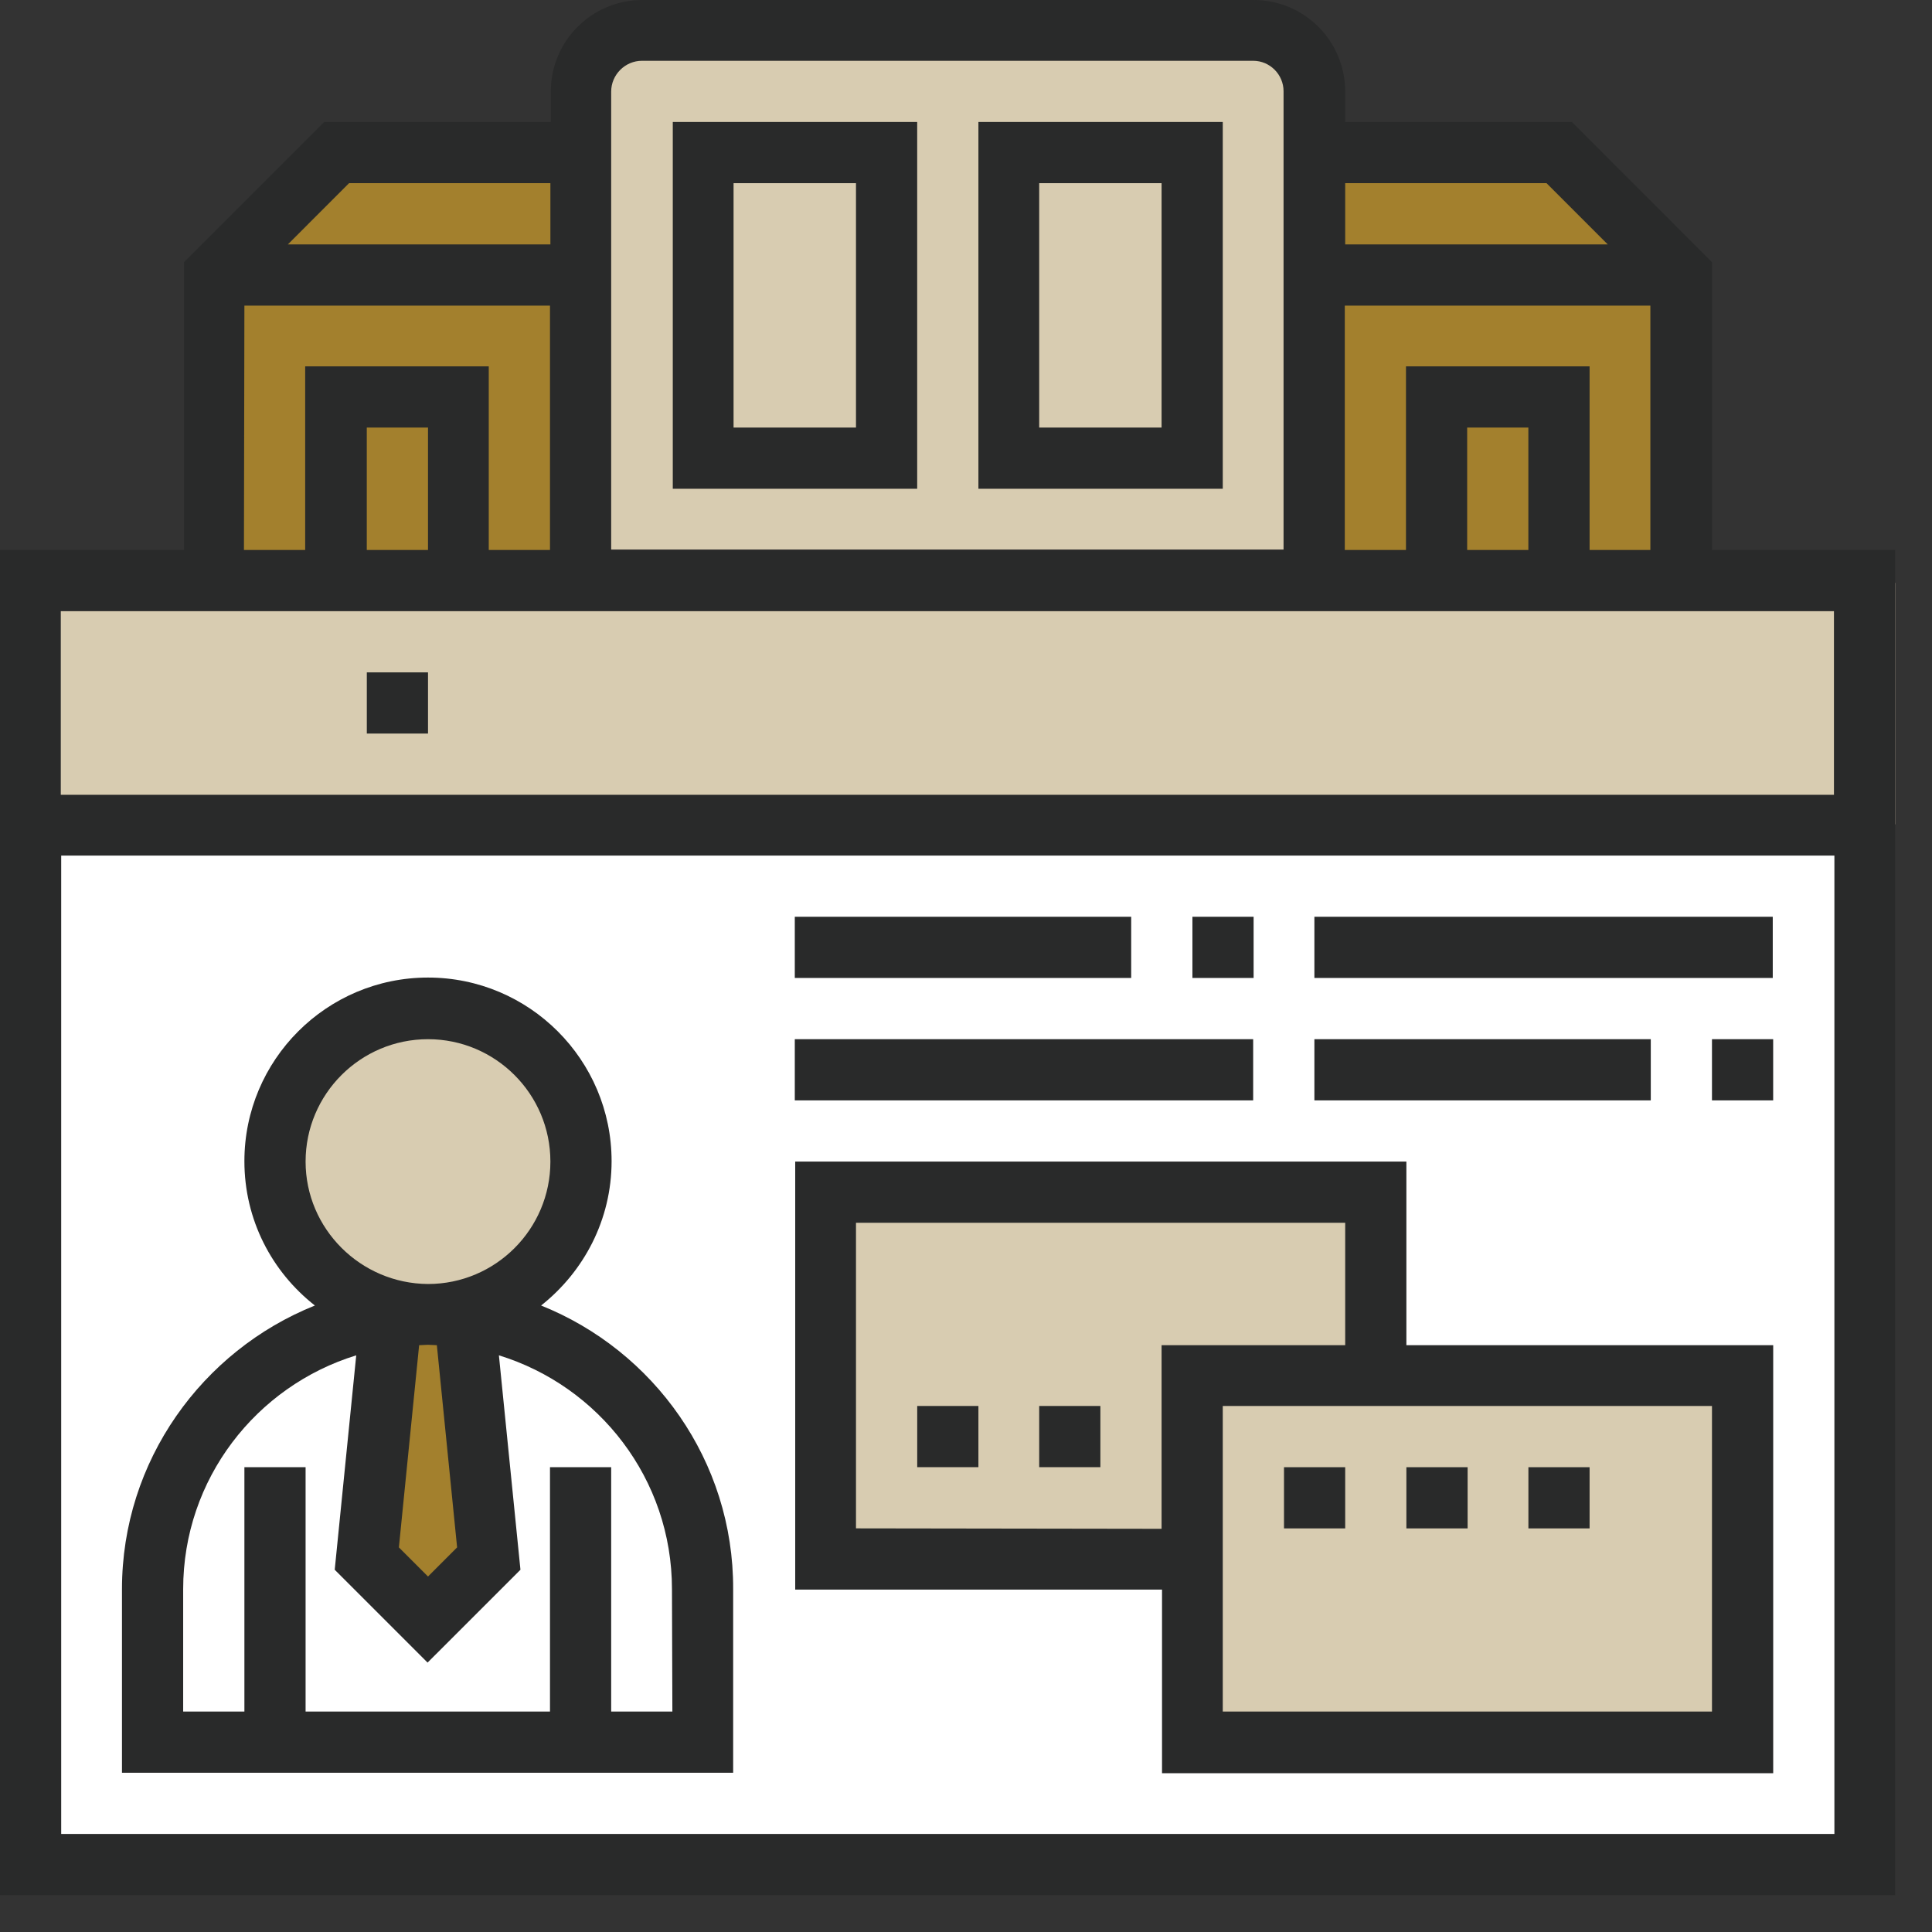 <svg width="52" height="52" viewBox="0 0 52 52" fill="none" xmlns="http://www.w3.org/2000/svg">
<rect x="0" y="0" width="52" height="52" fill="#333333" stroke="none"/>
<path d="M35.127 3.908H41.137L43.556 5.759L45.42 8.066C45.42 8.066 45.681 15.916 45.42 15.938C45.158 15.973 35.377 15.689 35.377 15.689L35.127 3.908Z" fill="#A3802D"/>
<path d="M17.063 0.647L15.586 2.488V15.371L35.377 15.689L35.081 1.636L32.536 0.647H17.063Z" fill="#D8CCB1"/>
<path d="M5.749 15.37V7.407L9.18 3.908H15.587V15.938L5.749 15.37Z" fill="#A3802D"/>
<path d="M51.009 15.688H0.705V22.187H51.009V15.688Z" fill="#D8CCB1"/>
<path d="M1.148 22.187L0.705 49.929L50.225 50.316V22.187H1.148Z" fill="white"/>
<path d="M22.278 32.241V41.954C22.278 41.954 30.81 41.602 30.991 41.602C31.173 41.602 32.082 42.431 32.082 42.431C32.082 42.431 32.287 46.873 32.593 46.816C32.889 46.76 46.465 47.169 46.521 46.816C46.578 46.464 46.521 37.012 46.521 37.012H36.808L36.99 32.23L22.278 32.241Z" fill="#D8CCB1"/>
<path d="M10.429 35.615C10.191 36.206 10.429 42.908 10.429 42.908C10.429 42.908 10.952 43.976 11.52 43.681C12.088 43.385 12.974 42.136 13.031 41.954C13.087 41.783 12.61 35.615 12.61 35.615H10.429Z" fill="#A3802D"/>
<path d="M11.497 35.331C13.755 35.331 15.587 33.5 15.587 31.241C15.587 28.982 13.755 27.151 11.497 27.151C9.238 27.151 7.407 28.982 7.407 31.241C7.407 33.5 9.238 35.331 11.497 35.331Z" fill="#D8CCB1"/>
<path d="M46.078 14.803V7.055L42.307 3.283H36.206V2.465C36.206 1.102 35.104 0 33.741 0H17.291C15.927 0 14.825 1.102 14.825 2.465V3.283H8.725L4.953 7.055V14.803H0V51.009H51.009V14.803H46.078ZM42.784 14.803V9.861H37.842V14.803H36.195V8.225H44.42V14.803H42.784ZM41.136 14.803H39.489V11.508H41.136V14.803ZM41.625 4.93L43.272 6.578H36.206V4.93H41.625ZM17.279 1.636H33.729C34.184 1.636 34.547 2.011 34.547 2.454V14.791H16.45V2.465C16.45 2.011 16.825 1.636 17.279 1.636ZM9.395 4.93H14.814V6.578H7.748L9.395 4.93ZM6.578 8.225H14.803V14.803H13.155V9.861H8.214V14.803H6.566L6.578 8.225ZM11.52 14.803H9.872V11.508H11.52V14.803ZM49.361 16.45V21.392H1.636V16.45H49.361ZM1.647 49.361V23.028H49.373V49.361H1.647Z" fill="#292A2A"/>
<path d="M24.686 3.283H18.108V13.155H24.686V3.283ZM23.039 11.508H19.744V4.93H23.039V11.508Z" fill="#292A2A"/>
<path d="M32.911 3.283H26.334V13.155H32.911V3.283ZM31.264 11.508H27.97V4.93H31.264V11.508Z" fill="#292A2A"/>
<path d="M9.873 18.097H11.52V19.744H9.873V18.097Z" fill="#292A2A"/>
<path d="M14.564 35.138C15.712 34.229 16.461 32.832 16.461 31.253C16.461 28.526 14.246 26.311 11.52 26.311C8.793 26.311 6.578 28.526 6.578 31.253C6.578 32.832 7.316 34.229 8.475 35.138C5.442 36.354 3.283 39.319 3.283 42.772V47.714H19.733V42.772C19.745 39.319 17.598 36.354 14.564 35.138ZM12.303 41.648L11.52 42.432L10.736 41.648L11.281 36.206C11.361 36.206 11.44 36.195 11.52 36.195C11.599 36.195 11.679 36.206 11.758 36.206L12.303 41.648ZM8.225 31.264C8.225 29.447 9.702 27.97 11.52 27.97C13.337 27.97 14.814 29.447 14.814 31.264C14.814 33.082 13.337 34.559 11.52 34.559C9.702 34.547 8.225 33.071 8.225 31.264ZM18.097 46.067H16.45V39.489H14.803V46.067H8.225V39.489H6.578V46.067H4.93V42.772C4.93 39.807 6.896 37.308 9.588 36.479L9.009 42.25L11.508 44.749L14.008 42.25L13.428 36.479C16.121 37.308 18.086 39.807 18.086 42.772L18.097 46.067Z" fill="#292A2A"/>
<path d="M35.377 24.675H47.714V26.322H35.377V24.675Z" fill="#292A2A"/>
<path d="M32.094 24.675H33.741V26.322H32.094V24.675Z" fill="#292A2A"/>
<path d="M21.392 24.675H30.446V26.322H21.392V24.675Z" fill="#292A2A"/>
<path d="M21.392 27.97H33.729V29.617H21.392V27.97Z" fill="#292A2A"/>
<path d="M35.377 27.97H44.431V29.617H35.377V27.97Z" fill="#292A2A"/>
<path d="M46.078 27.97H47.725V29.617H46.078V27.97Z" fill="#292A2A"/>
<path d="M37.853 31.264H21.403V42.784H31.276V47.726H47.726V36.206H37.853V31.264ZM23.039 41.136V32.911H36.206V36.206H31.264V41.148L23.039 41.136ZM46.078 46.067H32.911V37.842H46.078V46.067Z" fill="#292A2A"/>
<path d="M34.559 39.49H36.206V41.137H34.559V39.49Z" fill="#292A2A"/>
<path d="M37.853 39.49H39.501V41.137H37.853V39.49Z" fill="#292A2A"/>
<path d="M41.137 39.49H42.784V41.137H41.137V39.49Z" fill="#292A2A"/>
<path d="M24.687 37.842H26.334V39.489H24.687V37.842Z" fill="#292A2A"/>
<path d="M27.97 37.842H29.617V39.489H27.97V37.842Z" fill="#292A2A"/>
</svg>
